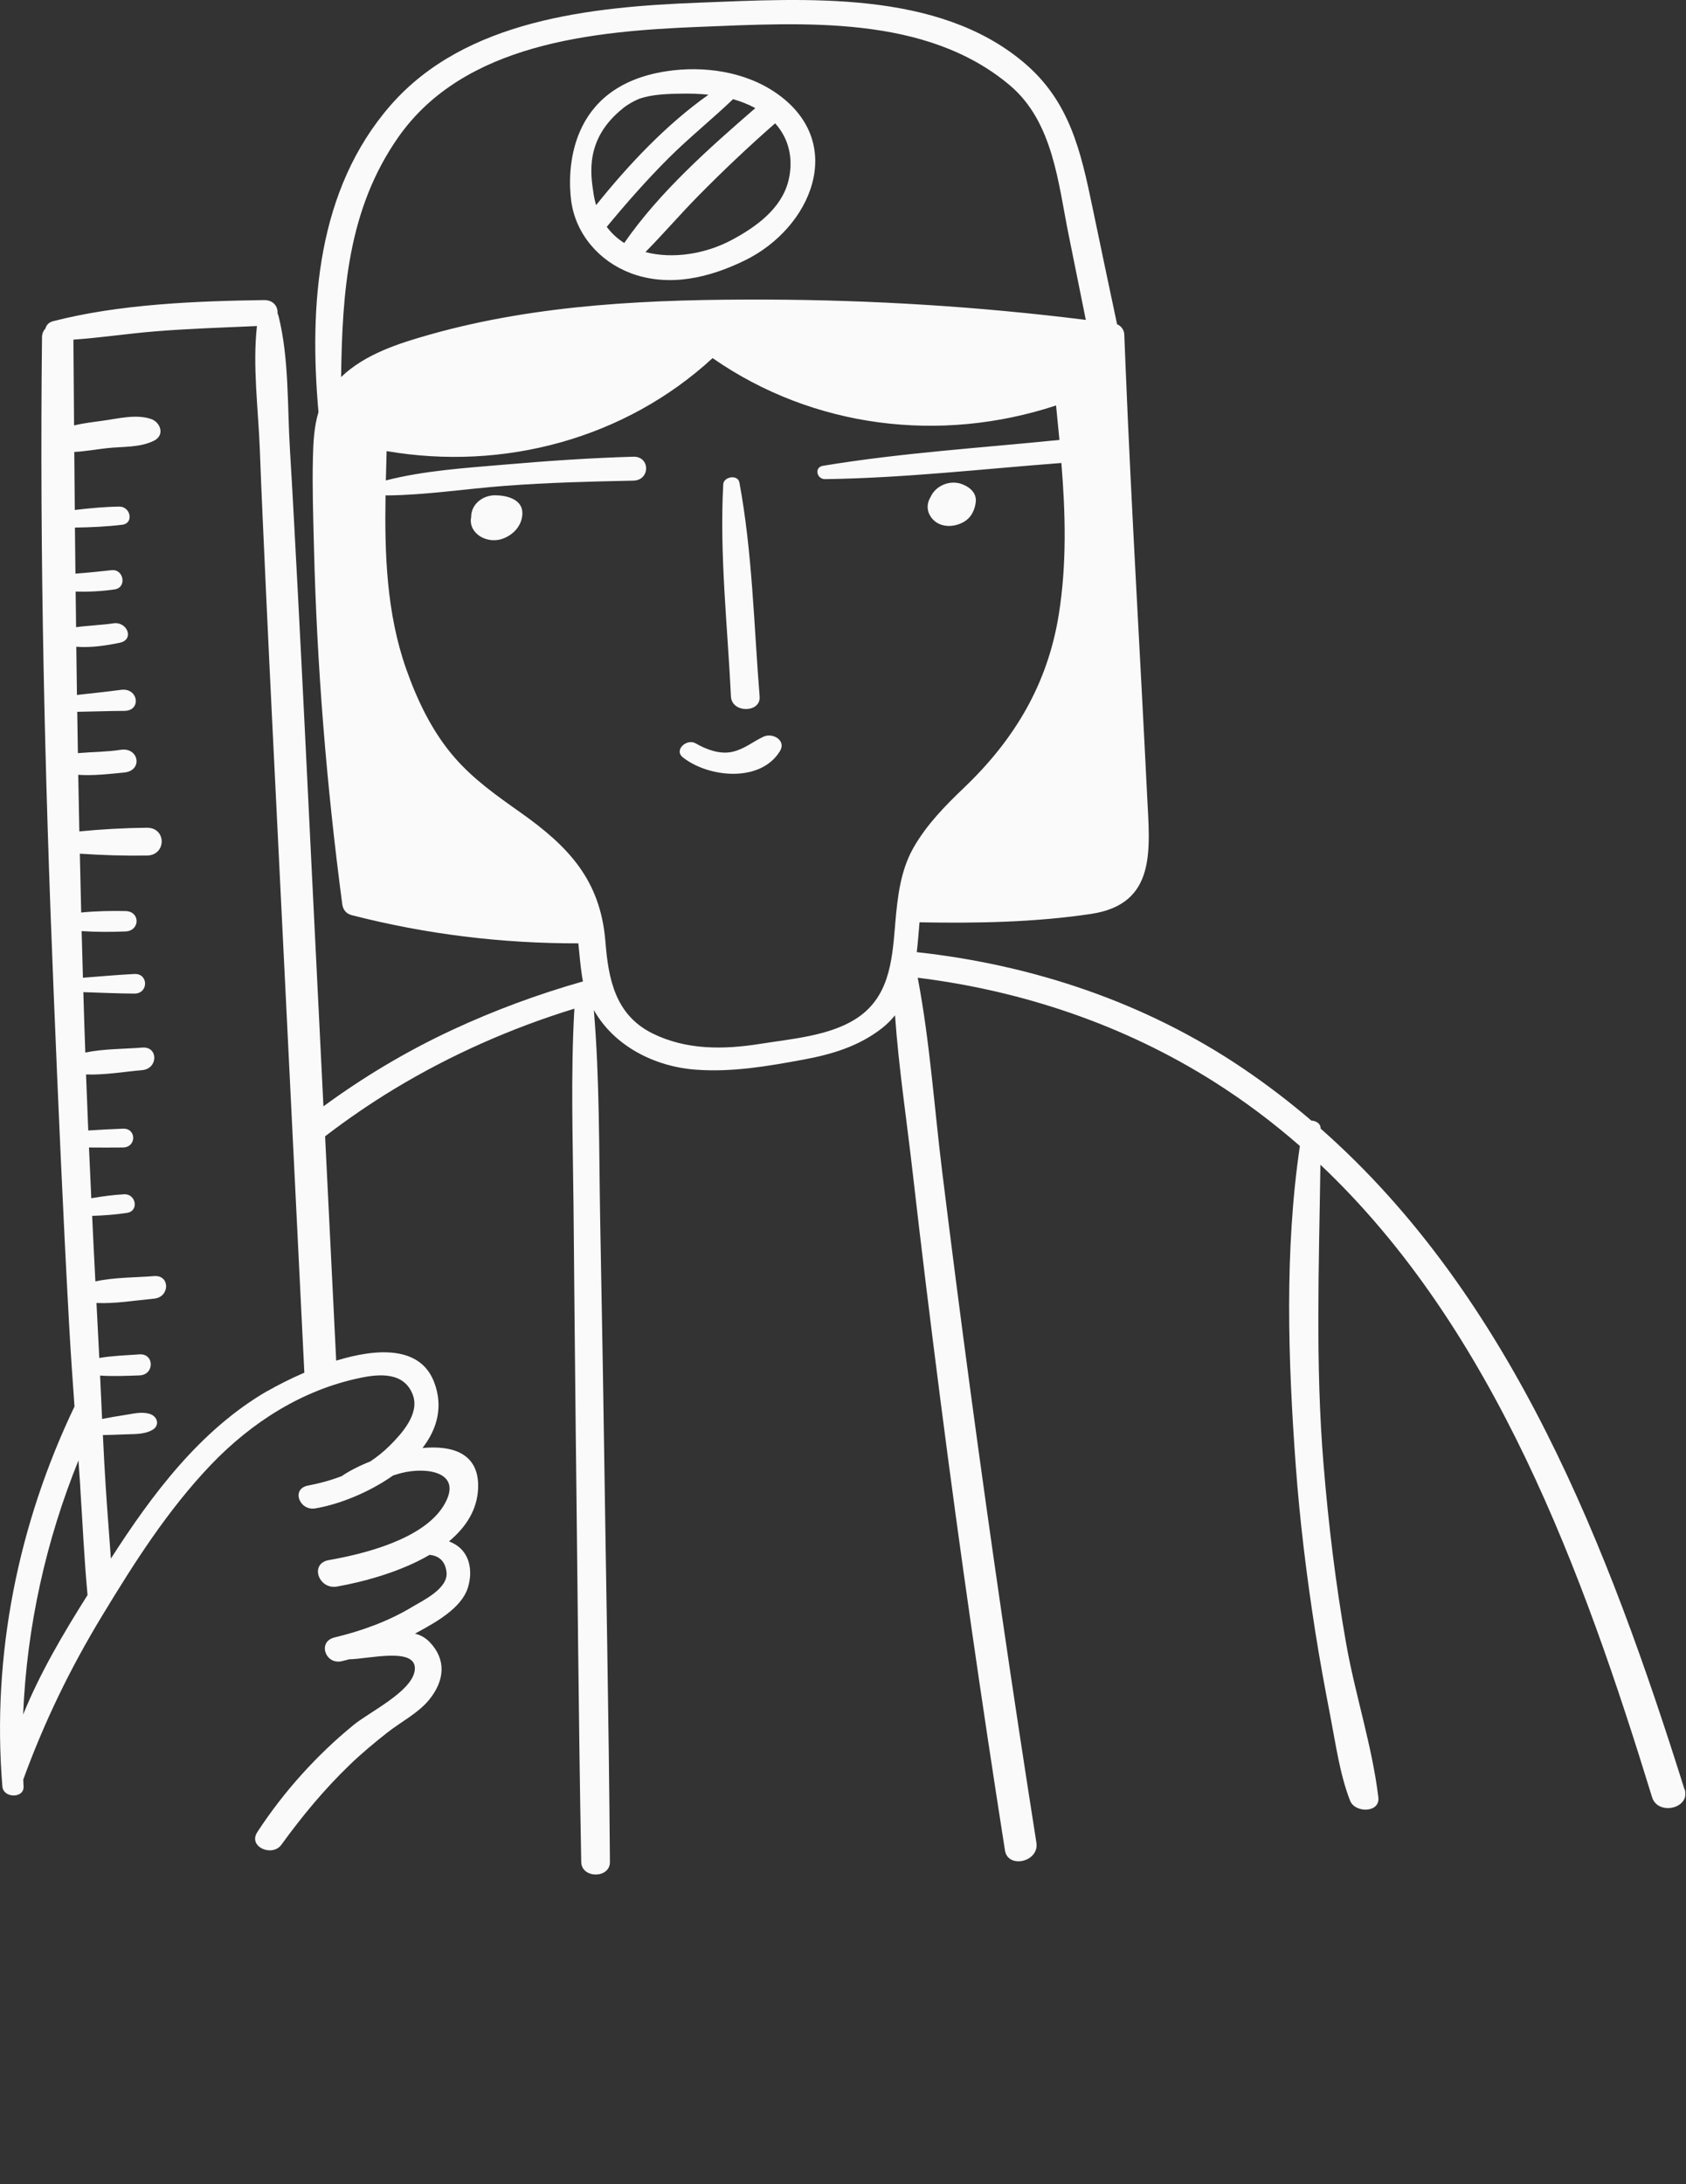 <?xml version="1.0" encoding="UTF-8"?> <svg xmlns="http://www.w3.org/2000/svg" width="234" height="303" viewBox="0 0 234 303" fill="none"><rect x="0" y="0" width="234" height="303" fill="#333333" stroke="none"/><g clip-path="url(#clip0_206_34)"><path d="M233.79 248.23C223.27 214.8 209.94 180.04 183.29 156.57C183.29 156.56 183.29 156.54 183.29 156.53C183.29 155.87 182.64 155.48 182.01 155.46C179 152.89 175.82 150.45 172.46 148.18C158.94 139.05 143.33 133.85 127.24 132.09C127.4 130.72 127.5 129.33 127.62 127.95C135.56 128.1 143.66 127.95 151.41 126.79C160.59 125.42 159.58 117.83 159.21 110.39C158.23 90.4 157.01 70.41 156.2 50.41C156.15 49.07 156.09 47.74 156.04 46.4C156.02 45.8 155.61 45.2 155.04 44.99C153.89 39.58 152.75 34.16 151.62 28.74C150.01 21.02 148.49 14.05 142.08 8.66C130.12 -1.43 111.75 -0.2 97.01 0.37C82 0.95 64.6 2.74 54.24 14.57C43.95 26.33 42.9 42.42 44.2 57.17C43.58 59.2 43.48 61.44 43.43 63.49C43.33 67.57 43.47 71.66 43.57 75.74C43.97 92.36 45.32 108.95 47.5 125.42C47.6 126.2 48.04 126.76 48.82 126.96C59.18 129.62 69.67 130.89 80.27 130.87C80.42 132.34 80.54 133.82 80.76 135.3C80.8 135.59 80.85 135.87 80.91 136.15C74.65 137.93 68.57 140.18 62.75 142.89C56.43 145.83 50.46 149.4 44.89 153.48C44.35 142.65 43.82 131.83 43.28 121C42.64 107.96 42.01 94.93 41.32 81.9C40.97 75.38 40.64 68.86 40.24 62.35C39.87 56.3 40.13 49.76 38.66 43.85C38.63 43.72 38.58 43.61 38.52 43.5C38.6 42.57 37.98 41.61 36.63 41.63C27.13 41.77 16.61 42.18 7.37 44.56C6.75 44.72 6.42 45.12 6.31 45.57C6.02 45.88 5.83 46.28 5.83 46.8C5.49 77.11 6.2 107.46 7.45 137.75C8.08 153.13 8.75 168.51 9.6 183.89C9.81 187.64 10.07 191.38 10.34 195.12C2.58 211.34 -1.18 229.48 0.33 247.84C0.47 249.49 3.36 249.51 3.27 247.84C3.25 247.52 3.24 247.2 3.23 246.87C6.15 238.87 9.74 231.46 14.17 224.16C18.64 216.78 23.31 209.44 29.3 203.18C34.93 197.3 41.98 192.81 50 191.15C52.69 190.59 56.11 190.32 57.3 193.52C58.28 196.16 55.71 198.94 54.06 200.58C53.24 201.39 52.35 202.11 51.4 202.74C49.75 203.4 48.34 204.14 47.43 204.78C45.92 205.36 44.35 205.79 42.76 206.09C40.37 206.53 41.54 209.62 43.75 209.26C46.94 208.73 51.13 207.11 54.56 204.69C54.93 204.57 55.31 204.46 55.68 204.36C59.18 203.45 64.44 204.18 61.57 208.88C58.73 213.53 50.57 215.57 45.64 216.43C42.93 216.9 44.21 220.55 46.77 220.1C50.39 219.46 55.53 218.1 59.63 215.7C60.82 215.83 61.77 216.46 61.97 218.07C62.26 220.35 58.76 222 57.22 222.92C53.89 224.93 50.2 226.25 46.44 227.16C44.01 227.74 45.17 231.01 47.46 230.45C47.8 230.37 48.15 230.28 48.49 230.19C51.11 230.17 58.09 228.34 57.55 231.8C57.1 234.7 51.27 237.51 49.1 239.28C43.94 243.49 39.35 248.59 35.71 254.17C34.38 256.21 37.79 257.67 39.06 255.91C41.92 251.96 44.98 248.27 48.49 244.88C50.15 243.27 51.93 241.8 53.74 240.37C55.64 238.87 58.05 237.67 59.59 235.77C61.67 233.19 62.01 230.29 59.64 227.81C59.04 227.19 58.35 226.82 57.59 226.63C57.78 226.53 57.96 226.43 58.15 226.33C60.52 225.03 64.05 223.07 64.93 220.28C65.67 217.92 65.24 215.18 62.73 214.01C62.59 213.95 62.45 213.89 62.32 213.83C64.66 211.88 66.26 209.44 66.36 206.4C66.51 201.65 62.86 200.48 58.64 200.88C60.67 198.25 61.56 195.13 60.24 191.71C58.29 186.67 52.27 187.04 46.66 188.76C46.15 178.39 45.63 168.01 45.12 157.64C48.17 155.3 51.36 153.11 54.69 151.09C62.5 146.37 70.93 142.63 79.72 139.93C79.19 149.04 79.51 158.25 79.6 167.37C79.7 177.63 79.78 187.89 79.9 198.15C80.15 218.2 80.29 238.26 80.67 258.31C80.71 260.63 84.67 260.63 84.65 258.31C84.5 238.26 84.09 218.2 83.8 198.15C83.66 188.36 83.46 178.56 83.29 168.77C83.13 159.25 83.22 149.62 82.42 140.12C85.19 145.06 90.79 147.99 96.65 148.4C101.68 148.76 106.57 147.91 111.5 147C115.46 146.27 119.2 145.15 122.41 142.64C123.11 142.09 123.71 141.49 124.22 140.85C124.73 148.12 125.85 155.44 126.66 162.58C127.87 173.16 129.17 183.73 130.53 194.29C133.21 215.14 136.22 235.95 139.48 256.71C139.88 259.28 144.27 258.32 143.84 255.62C140.55 234.75 137.5 213.84 134.68 192.91C133.32 182.81 132.02 172.69 130.77 162.58C129.67 153.69 129.06 144.49 127.37 135.64C141.91 137.44 156.02 142.18 168.51 150.08C172.76 152.77 176.72 155.75 180.41 158.98C178.27 173.5 178.77 188.67 179.83 203.22C180.39 210.93 181.34 218.61 182.53 226.25C183.15 230.21 183.88 234.16 184.64 238.1C185.39 241.96 185.95 246.14 187.38 249.81C188.06 251.55 191.57 251.52 191.3 249.34C190.44 242.18 188.07 235.07 186.82 227.94C185.38 219.76 184.38 211.5 183.7 203.22C182.54 189.28 183.07 175.49 183.26 161.58C207.44 184.41 219.72 218.18 229.29 249.32C230.09 251.93 234.67 250.91 233.81 248.19L233.79 248.23ZM11.13 206.22C11.46 211.22 11.68 216.27 12.15 221.28C8.83 226.54 5.55 232.08 3.21 237.86C3.72 225.65 6.38 213.73 10.89 202.6C10.97 203.8 11.06 205.01 11.14 206.21L11.13 206.22ZM37.12 192.96C27.78 198.38 21.12 207.3 15.39 216.22C15.16 212.88 14.88 209.55 14.67 206.23C14.52 203.85 14.39 201.46 14.28 199.08C15.21 199.06 16.14 199.05 17.07 199C18.41 198.92 19.92 199.06 21.12 198.39C22.22 197.78 21.89 196.49 20.78 196.15C19.61 195.79 18.4 196.15 17.21 196.32C16.19 196.47 15.18 196.66 14.17 196.85C14.08 194.84 13.98 192.84 13.89 190.83C15.7 190.96 17.5 190.87 19.34 190.81C21.46 190.75 21.45 187.74 19.34 187.89C17.48 188.02 15.61 188.08 13.78 188.39C13.71 186.88 13.63 185.38 13.55 183.87C13.49 182.83 13.44 181.8 13.39 180.76C16.02 180.88 18.81 180.4 21.38 180.16C23.59 179.96 23.64 176.85 21.38 177.03C18.8 177.24 15.84 177.19 13.24 177.77C13.08 174.74 12.93 171.71 12.79 168.68C14.41 168.62 16.04 168.51 17.64 168.26C19.33 167.99 18.86 165.6 17.24 165.68C15.72 165.76 14.19 165.97 12.67 166.23C12.56 163.88 12.45 161.54 12.35 159.19C13.92 159.21 15.49 159.2 17.06 159.19C18.97 159.17 18.96 156.5 17.06 156.58C15.45 156.65 13.85 156.72 12.25 156.83C12.14 154.24 12.04 151.65 11.94 149.06C14.51 149.15 17.23 148.68 19.74 148.46C21.95 148.26 22 145.15 19.74 145.33C17.24 145.53 14.38 145.49 11.84 146.02C11.74 143.26 11.65 140.51 11.57 137.75V137.64C13.93 137.71 16.29 137.83 18.65 137.84C20.64 137.85 20.62 135.02 18.65 135.12C16.26 135.24 13.89 135.46 11.51 135.64C11.45 133.48 11.39 131.33 11.33 129.17C13.35 129.31 15.4 129.3 17.42 129.22C19.46 129.13 19.48 126.43 17.42 126.39C15.38 126.35 13.31 126.39 11.27 126.59C11.2 123.87 11.14 121.15 11.08 118.43C14.18 118.64 17.27 118.74 20.39 118.69C23.12 118.65 23.13 114.81 20.39 114.83C17.24 114.86 14.13 115.04 11.01 115.34C10.96 112.72 10.91 110.11 10.86 107.49C12.99 107.63 15.2 107.37 17.24 107.17C19.86 106.92 19.29 103.64 16.76 104.02C14.8 104.32 12.79 104.31 10.81 104.48C10.78 102.57 10.75 100.66 10.72 98.75C12.9 98.72 15.07 98.63 17.25 98.62C19.66 98.62 19.21 95.38 16.8 95.7C14.76 95.98 12.72 96.17 10.68 96.41C10.65 94.18 10.62 91.95 10.59 89.72C12.59 89.89 14.78 89.55 16.62 89.17C18.7 88.73 17.65 86.2 15.77 86.47C14.08 86.72 12.28 86.77 10.56 87.01C10.54 85.36 10.52 83.71 10.5 82.07C12.31 82.12 14.11 82.03 15.91 81.77C17.64 81.52 17.18 78.92 15.5 79.1C13.82 79.28 12.15 79.46 10.47 79.58C10.45 77.45 10.42 75.32 10.4 73.19C12.59 73.16 14.79 73.06 16.95 72.8C18.63 72.6 18.12 70.26 16.56 70.28C14.51 70.31 12.44 70.5 10.38 70.75C10.35 68.07 10.33 65.38 10.31 62.7C11.83 62.62 13.35 62.34 14.88 62.17C17.06 61.93 19.38 62.12 21.37 61.14C22.91 60.38 22.3 58.56 20.92 58.11C18.84 57.43 16.43 58.07 14.3 58.36C12.98 58.54 11.6 58.7 10.28 59.02C10.25 55.05 10.22 51.09 10.19 47.12C13.97 46.85 17.75 46.28 21.52 45.97C26.23 45.59 30.95 45.44 35.66 45.23C35.04 50.81 35.85 56.77 36.06 62.34C36.3 68.86 36.62 75.38 36.91 81.89C37.51 94.93 38.17 107.96 38.81 120.99C39.95 144.14 41.09 167.28 42.24 190.43C40.15 191.33 38.35 192.27 37.16 192.96H37.12ZM47.34 52.3C47.51 40.65 48.23 29.06 55.31 18.99C64.43 6.03 82.18 4.32 97.01 3.73C111.48 3.16 128.49 2 140.16 11.84C146.2 16.94 146.87 25.5 148.32 32.59C149.12 36.52 149.91 40.45 150.7 44.38C135.94 42.53 121.1 41.61 106.21 41.56C90.66 41.52 74.83 42.15 59.78 46.38C55.37 47.62 50.67 49.11 47.35 52.3H47.34ZM118.7 141.4C114.97 143.73 109.78 144.13 105.53 144.81C100.45 145.62 95.27 145.69 90.57 143.37C85.42 140.82 84.44 135.89 84.03 130.66C84.03 130.59 84.02 130.53 84.01 130.46C83.29 122.07 78.9 117.42 72.23 112.71C68.96 110.4 65.73 108.13 63.09 105.09C60 101.54 57.91 97.18 56.36 92.76C53.65 85.05 53.37 76.85 53.51 68.71C53.59 68.72 53.67 68.73 53.75 68.73C59.19 68.67 64.67 67.81 70.1 67.4C76.02 66.95 81.95 66.8 87.89 66.68C90.27 66.64 90.27 63.29 87.89 63.36C81.95 63.53 76.02 63.94 70.1 64.45C64.62 64.92 58.89 65.28 53.55 66.65C53.58 65.29 53.62 63.93 53.66 62.58C69.88 65.37 86.74 60.87 98.9 49.68C112.87 59.39 130.5 61.54 146.57 56.25C146.73 57.84 146.89 59.43 147.04 61.03C136.08 62.14 125.1 62.82 114.22 64.62C112.97 64.83 113.35 66.48 114.51 66.47C125.49 66.32 136.37 65.06 147.31 64.23C147.88 71.23 148.07 78.24 146.95 85.24C145.41 94.88 140.83 102.55 133.86 109.22C131.2 111.76 128.65 114.35 126.81 117.55C126.78 117.61 126.74 117.67 126.71 117.73C124.95 120.89 124.56 124.55 124.25 128.1C124.24 128.23 124.23 128.36 124.22 128.5C123.81 133.49 123.34 138.51 118.69 141.4H118.7Z" fill="#FAFAFA"></path><path d="M68.75 68.71C67.01 68.69 65.38 69.93 65.39 71.75C65.29 72.26 65.34 72.79 65.6 73.3C66.36 74.75 68.27 75.27 69.75 74.74C71.25 74.21 72.44 72.93 72.5 71.29C72.58 69.25 70.31 68.72 68.74 68.71H68.75Z" fill="#FAFAFA"></path><path d="M134.15 72.14C134.92 71.57 135.34 70.53 135.43 69.6C135.55 68.33 134.52 67.51 133.42 67.13C131.77 66.56 129.82 67.41 129.15 68.96C128.68 69.71 128.58 70.67 129.07 71.51C130.14 73.37 132.62 73.29 134.15 72.15V72.14Z" fill="#FAFAFA"></path><path d="M105.43 96.63C104.63 86.78 104.43 76.65 102.62 66.93C102.41 65.8 100.44 66.1 100.38 67.19C99.85 76.93 100.98 86.89 101.45 96.63C101.56 98.96 105.62 98.92 105.43 96.63Z" fill="#FAFAFA"></path><path d="M105.96 102.2C104.44 102.92 103.34 103.91 101.64 104.3C99.89 104.69 98.02 103.97 96.54 103.12C95.32 102.42 93.47 104.05 94.79 105.08C98.31 107.86 105.53 108.64 108.25 104.2C109.16 102.72 107.24 101.6 105.97 102.2H105.96Z" fill="#FAFAFA"></path><path d="M87.48 37.88C92.84 39.89 98.43 38.55 103.41 36.11C112.57 31.63 117.56 19.93 107.93 13.05C103.5 9.89 97.62 9.09 92.45 9.89C78.76 12 78.75 23.78 79.27 27.82C79.87 32.45 83.17 36.25 87.49 37.87L87.48 37.88ZM84.21 31.47C86.96 28.15 89.79 24.93 92.85 21.88C95.7 19.05 98.84 16.53 101.74 13.76C102.81 14.06 103.84 14.46 104.83 15C98.44 20.54 91.51 26.66 86.64 33.71C85.71 33.13 84.89 32.38 84.21 31.47ZM109.43 25.06C108.46 28.98 104.9 31.5 101.56 33.29C97.93 35.23 93.37 35.97 89.58 34.97C92.08 32.43 94.42 29.71 96.91 27.18C100.35 23.69 103.9 20.33 107.58 17.11C109.53 19.25 110.15 22.12 109.43 25.07V25.06ZM86.46 15.01C87.16 14.47 87.93 14.03 88.75 13.69C90.54 13.08 92.67 13.02 94.63 12.99C95.86 12.97 97.1 13.01 98.33 13.14C92.48 17.27 87.22 22.86 82.73 28.46C82.58 27.94 82.45 27.39 82.37 26.81C81.97 24.18 81.15 19.25 86.47 15.02L86.46 15.01Z" fill="#FAFAFA"></path></g><defs><clipPath id="clip0_206_34"><rect width="233.9" height="302.38" fill="white"></rect></clipPath></defs></svg> 